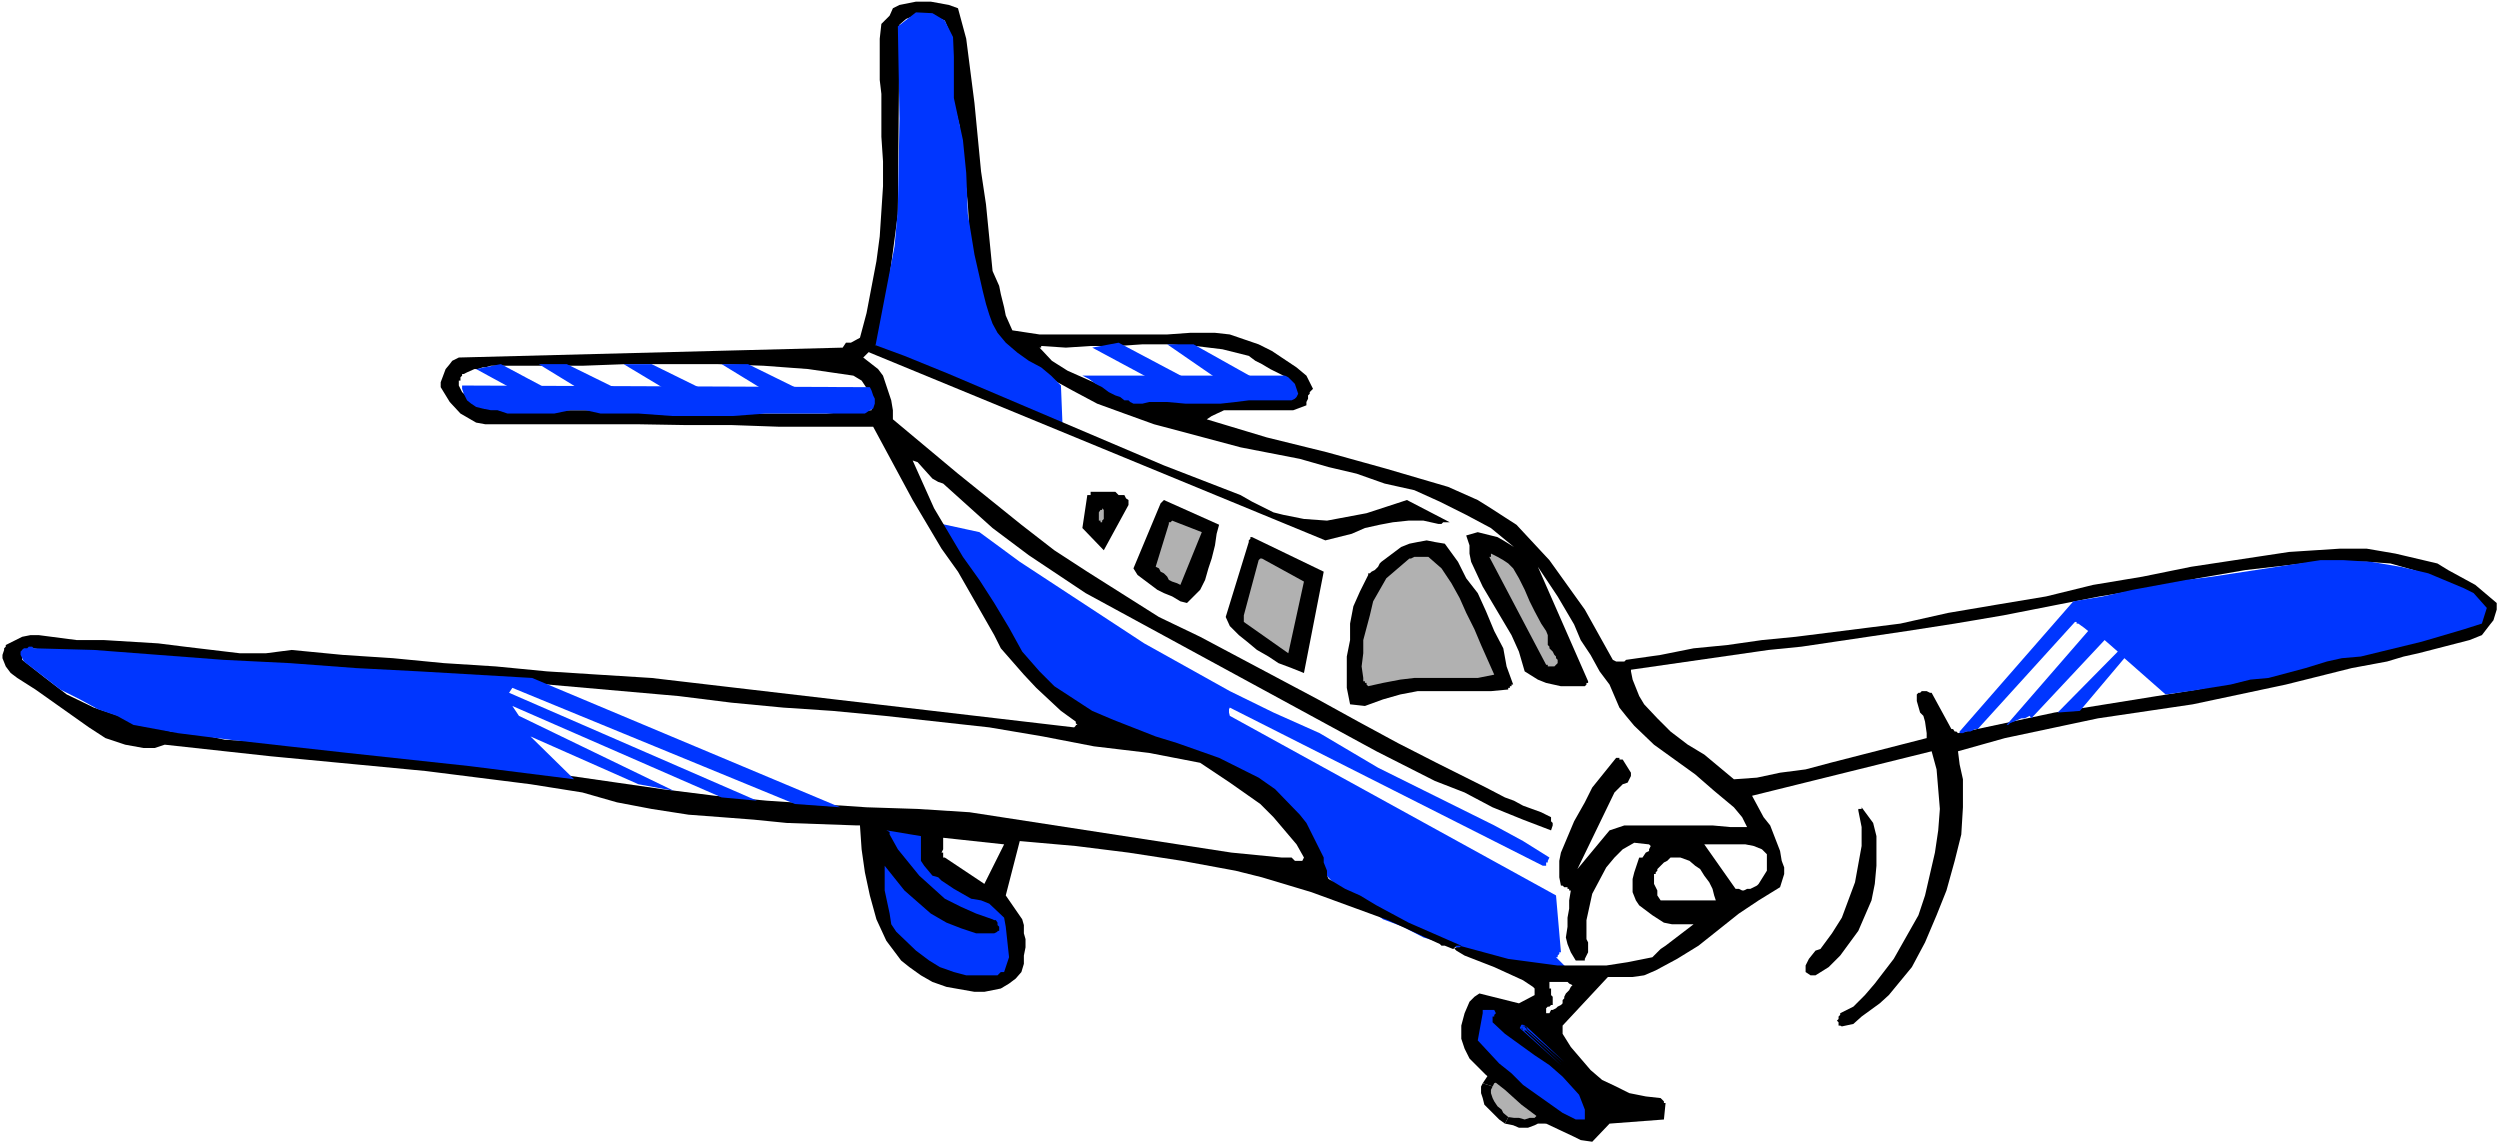 <svg xmlns="http://www.w3.org/2000/svg" fill-rule="evenodd" height="224.634" preserveAspectRatio="none" stroke-linecap="round" viewBox="0 0 3035 1390" width="490.455"><style>.brush0{fill:#fff}.pen1{stroke:none}.brush1{fill:#000}.brush2{fill:#b1b1b1}.brush3{fill:#0036ff}</style><path class="pen1 brush0" d="M0 1390h3035V0H0v1390z"/><path class="pen1 brush1" d="m1883 1351 2-6v-8l-2-6-2-8-4-4-6-6-6-6-10-4-8 16 4 4h4l2 4 4 2v4l2 2v4l-2 2 22 10z"/><path class="pen1 brush1" d="m1827 1364 10 2 7 3h11l8-3 4-2h10l2-7 4-6-22-10-2 2-2 2-2 2h-14l-4-2-10 19z"/><path class="pen1 brush1" d="m1800 1315-2 4v8l2 6 2 8 6 6 6 6 6 6 7 5 10-19-4-2-4-2-4-4v-6l-2-2v-2l2-4-25-8z"/><path class="pen1 brush1" d="m1855 1303-8-4-9-2h-9l-6 2-9 2-6 2-4 6-4 6 25 8 2-4h20l8-16z"/><path class="pen1 brush2" d="m1851 1311 8 4 4 4 4 4 4 4v4l2 6v4l-2 6v4l-4 2-4 4h-6l-6 2-7-2h-6l-7-1-6-5-2-4-5-4-4-6-2-4-2-6v-4l2-4 2-4 4-2 5-4h4l6-2 5 2h6l7 2z"/><path class="pen1 brush0" d="m1132 416 233 74 286 67 176 68 106 128 91 135 133 116-68 97-77 67-228-26-531-380-139-167-87-165 105-14z"/><path class="pen1 brush3" d="M1143 637v6l12 27 14 28 16 26 18 29 18 26 43 48 20 20 76 57 75 40 34 16 37 14 34 15 32 10 11 22 7 20 15 16 15 16 39 28 20 15 24 9 25 13 72 22 49 12 48 6h2l2-4-12-12h2v-2l2-2v-2h2l-6-69-396-218-1-4v-4l1-2 380 192h4v-4h2v-2l2-4-32-20-35-19-141-70-71-42-56-25-53-26-104-58-151-99-49-36-46-10v1z"/><path class="pen1 brush1" d="M1772 1148h-4l-2 2v2l2 2 10 6 36 14 35 16 12 8 2 2v8l-19 10-48-12-6 4-6 6-6 14-4 15v16l4 12 6 12 20 20 23 18 20 18 20 15 10 8 34 16 8 4 14 2 21-22 66-5 2-20h-2v-2l-4-4-18-2-20-4-16-8-17-8-14-12-12-14-12-14-10-16v-10l55-59h30l14-2 14-6 26-14 26-16 49-39 24-16 26-16 5-16v-8l-3-8-2-12-12-31-8-10-14-26 218-54 6 22 4 48-2 26-4 27-12 52-8 24-30 53-23 30-12 14-14 14-16 8v2l-2 2v3l-2 2 2 2v4h2l2 1 14-3 10-9 22-16 11-10 28-34 16-30 14-33 12-30 10-36 8-32 2-33v-34l-4-18-2-16 57-16 113-24 115-17 113-24 80-20 43-8 20-6 18-4 62-16 15-6 10-13 4-5 4-13v-8l-26-22-33-18-13-8-17-4-34-8-35-6h-32l-62 4-119 18-59 12-60 10-57 14-60 10-59 10-58 13-127 16-41 4-42 6-41 4-40 8-42 6-2 2h-10l-4-2-34-61-43-60-40-43-14-9-17-11-16-10-36-16-75-22-72-20-73-18-73-22 6-4 15-7h84l16-6v-4l2-4v-4l2-2v-2l4-4-8-16-12-10-30-20-16-8-35-12-18-2h-30l-28 2h-155l-33-5-8-18-2-10-4-16-2-10-8-18-8-81-6-40-8-83-10-78-10-37-11-4-22-4h-18l-20 4-8 4-4 9-10 10-2 18v50l2 17v52l2 30v30l-4 61-4 30-12 63-8 30-11 6h-6l-4 6-466 12-8 4-3 4-5 6-6 16v6l11 18 13 14 19 11 11 2h184l59 1h56l57 2h115l48 89 35 59 20 28 44 77 8 16 28 32 15 16 30 28 18 13v2l2 2h-2v1l-2 2-513-60-64-4-63-4-62-6-63-4-62-6-61-4-62-6-31 4h-32l-67-8-32-4-66-4H93l-46-6H37l-10 2-20 10v2l-2 2v2l-2 6v4l4 10 6 8 8 6 22 14 65 46 20 13 24 8 22 4h14l12-4 128 14 189 18 127 16 63 10 42 12 42 8 45 7 40 3 39 3 40 4 85 3h4l2 29 4 28 6 28 8 29 12 26 18 24 10 8 14 10 14 8 17 6 34 6h12l20-4 10-6 8-6 7-8 3-10v-10l2-10v-10l-2-7v-10l-2-7-20-29 17-66 68 6 64 8 65 10 65 12 32 8 60 18 93 34 63 29 2 2h4l10 4 4-2h4l2-2-64-28-39-21-20-12-18-8-20-12-2-4v-6l-4-10v-6l-7-14-14-28-8-10-30-31-20-14-48-24-51-18-26-8-51-20-26-11-46-30-18-18-21-24-16-29-18-30-18-28-20-28-35-59-26-58 6 2 18 20 7 4 6 2 20 18 40 36 44 33 69 46 353 192 71 36 36 14 34 18 37 15 34 13 2-6v-3l-2-2v-5l-12-6-22-8-11-6-11-4-23-12-12-6-48-24-47-24-48-26-49-27-143-76-50-24-87-55-40-26-40-31-77-62-79-66v-11l-2-12-10-30-6-8-18-14 22-22 20-152 2-230 8-7 10-4h4l4-3h8l21 9 5 12 5 24v60l8 32 10 95 2 35 4 32 22 80 8 15 10 12 30 24 51 28 30 16 33 12 36 13 34 9 71 19 72 14 35 10 34 8 34 12 36 8 31 14 32 16 30 16 28 23-13-8-7-4-24-6-14 4 4 12v10l2 10 14 30 35 59 9 20 7 24 16 10 10 4 18 4h29l2-2v-2h2v-2l-61-139 12 18 12 18 20 34 8 19 12 18 11 20 12 16 6 14 6 14 8 10 10 12 24 23 50 36 23 20 24 20 10 12 6 12h-20l-22-2h-107l-18 6-39 47 45-93 10-10 6-2 4-8v-4l-10-16h-4v-2h-4l-29 36-9 18-13 23-16 38-2 10v20l2 10h2l2 2h4v2h2v2h2l-2 12v10l-2 11v11l-2 13 2 8 4 10 6 10h11v-2l4-8v-12l-2-4v-23l7-32 17-32 10-12 10-10 14-8 18 2 2 2-2 4v2l-4 2-4 6h-4l-6 18-2 8v16l4 10 4 6 16 12 14 9 10 2h26l-34 26-6 4-10 10-30 6-26 4h-59l-60-8-59-16z"/><path class="pen1 brush0" d="m1262 422 15 16 19 12 18 8 18 8 20 8 18 6 23 4 20 2 40 2 39-2 40-4 38-4v-10l-4-6-8-6-8-4-8-4-10-6-8-4-8-6-32-8-33-4-34-2h-30l-30 2h-33l-30 2-30-2v2h-2z"/><path class="pen1 brush3" d="m1080 1013 10 18 26 32 31 28 20 10 18 8 20 7 2 1h2l2 3v3l2 2v5h-2v1l-4 2h-22l-18-6-18-7-19-11-16-14-16-14-24-30v30l6 28 2 13 6 9 24 23 16 12 13 8 17 6 15 4h38l4-4h4l6-18-4-37-2-11-18-17-10-4-12-2-21-12-15-10-4-4-7-2-10-12-4-6v-30l-42-7 4 2v3z"/><path class="pen1 brush1" d="m1320 601-6 40 26 27 30-55v-6l-3-2-2-4h-7l-4-4h-30v4h-4z"/><path class="pen1 brush2" d="M1334 622v10h2v2h2v-2l2-2v-11l-2-2v2h-2l-2 3z"/><path class="pen1 brush0" d="M1145 1019v12l-2 4h2v6h2l48 32 24-48-74-8v2z"/><path class="pen1 brush1" d="m1409 611-33 79 5 8 8 6 8 6 8 6 8 4 10 4 10 6 8 2 8-8 8-8 6-12 4-14 4-12 4-16 2-14 3-11-67-30-2 2-2 2z"/><path class="pen1 brush2" d="m1419 636-16 52 4 2 2 4 4 2 4 4 2 4 4 2 6 2 4 2 26-64-36-14-2 2h-2v2z"/><path class="pen1 brush1" d="m1516 658-28 91 5 11 11 11 10 8 12 10 14 8 12 8 16 6 15 6 24-123-87-42h-2v2l-2 2v2z"/><path class="pen1 brush2" d="m1528 680-18 67v8l54 38 19-87-51-28h-2l-2 2z"/><path class="pen1 brush1" d="m1661 698-10 20-8 18-4 21v20l-4 20v38l4 20 18 2 22-8 21-6 21-4h89l21-2v-2h2v-2h2v-2h2l-8-22-4-22-11-21-10-24-10-22-14-18-10-20-16-22-12-2-10-2-11 2-10 2-10 4-8 6-8 6-8 6-2 2-2 4-2 2-2 2-4 2-2 2h-2v2z"/><path class="pen1 brush2" d="m1683 702-8 14-8 14-4 17-4 15-4 15v16l-2 16 2 14v4h2v2h2v2l2 2 18-4 21-4 17-2h77l20-4-8-18-8-18-8-19-10-20-8-18-10-18-12-18-16-14h-17l-4 2h-2l-28 24zm125-26 69 131h2v2h8l2-2 2-2v-4l-2-2v-2l-2-2-2-4-2-2-2-2v-2l-2-2v-12l-2-5-6-9-8-15-6-12-6-14-7-14-7-12-6-6-6-4-7-4-8-4v4h-2z"/><path class="pen1 brush0" d="m1980 815 2 10 8 20 6 10 16 17 16 16 21 16 20 12 36 30 28-2 28-6 31-4 30-8 117-30v-6l-2-14-2-7-4-4-4-14v-8l2-2h2l2-2h6l4 2h2l24 44h2l2 3h2l2 2 117-25 174-28 56-12 57-12 81-22 68-12 24-6 23-7 19-9 17-13v-10l-12-10-41-22-30-10-28-8-29-2h-60l-87 10-58 10-58 12-61 10-117 23-59 10-58 9-128 19-40 4-167 24v2z"/><path class="pen1 brush3" d="m1800 1230-6 33 26 28 15 12 14 14 48 34 16 8h11v-12l-7-18-20-22-16-14-18-12-36-26-15-14v-7h2v-2l2-2-2-4h-14v4zm51 18 46 43-50-45h2l2 2z"/><path class="pen1 brush3" d="M1853 1246h-4l-1 1v3h1l46 43 4-4-50-44-2 4h2l-2-1 2 2 1 1h2l1-1 1-1v-1l-1-1v-1l-2-1-2-1h-2l-2 4 50 45 4-4-46-43z"/><path class="pen1 brush0" d="M1883 1200v8l2 2v10h-2l-2 2h-2l-2 2v6h4l2-4h2l4-2 2-2 4-2 2-2v-4l2-2v-2l2-4 2-2 2-2 2-4 2-2-4-2-2-2h-22v8h2zm129-143-2 2v2h-2v12l2 4 2 4v6l4 6h67l-2-6-2-8-4-8-6-8-5-8-6-4-7-6-11-4h-12l-4 4-4 2-4 4-4 4v2zm57-32 38 54h4l4 2h2l4-2h4l4-2 4-2 2-2 10-16v-20l-6-6-10-4-10-2h-50z"/><path class="pen1 brush1" d="m2256 984 4 20v23l-8 44-16 43-12 19-14 19-6 2-8 10-4 8v8l6 4h6l16-10 14-14 22-30 16-37 4-20 2-22v-36l-4-16-14-19v2h-4v2z"/><path class="pen1 brush3" d="M2379 888v2h4l4-2h5l6-3h3l118-130h2v2h2l7 5 5 4-99 114h2l2-2 14-6h4l6-3 2 3 89-95 16 14-73 74 27-2 54-64 50 44 29-4 50-8 24-6 22-2 45-12 26-8 18-4 23-2 74-18 51-15 22-7 6-19-16-18-12-6-43-18-34-8-36-6-33-2h-28l-131 20-32 4-65 12-36 8-36 6-138 158z"/><path class="pen1 brush0" d="M27 795v6l28 22 26 20 33 16 30 10 30 11 34 8 33 3 32 7 137 8 36 4h33l32 4 35 6 64 10 194 28 64 8 63 6 121 8 62 2 63 4 318 49 61 6h12l4 4h9l2-4-9-16-28-33-16-16-37-26-18-12-18-12-62-12-67-8-62-12-65-11-127-14-63-6-60-4-63-6-64-8-250-22-63-4-58-2-43-6-113-6h-38l-39-2-40-4-40-6-14 2-14-2H97l-28-4H55l-16-2-12 2v6z"/><path class="pen1 brush3" d="m25 795 4 8 26 20 18 14 24 12 22 12 23 8 20 11 54 10 63 8 71 8 72 8 148 16 127 16-53-52 131 58 43 8-188-91-8-12 254 111 43 4-301-131 4-6 343 141 55 4-374-157-137-8-77-4-80-6-81-4-157-12-73-2-2-2h-4l-2 2h-4l-4 4v4z"/><path class="pen1 brush0" d="m561 456-2 2v4h-2v6l4 8 13 12 15 8 19 2h175l109 4h111l55-4v-12l-4-12-8-12-10-6-55-8-54-4-57-2H761l-54 2H596l-7 2h-3l-6 2h-4l-9 4-4 2h-2v2z"/><path class="pen1 brush3" d="m561 468 495 2 2 4 2 6 2 4v6l-2 6-4 2-6 4H929l-39 3h-74l-41-3h-46l-18-4h-19l-19 4h-57l-12-4h-8l-10-2-8-2-6-4-5-4-2-4-2-4-2-6v-4zm753-12h246l4 2 4 4 4 4 2 6 2 6-2 4-2 2-4 2h-52l-16 2-18 2h-43l-22-2h-22l-8 2h-11l-4-2-2-2h-5l-5-4-6-2-8-4-8-6-8-4-8-6-8-4z"/><path class="pen1 brush3" d="m578 448 44 24 46 2-60-32-30 6zm748-26 67 36 48 2-83-44-32 6zm-672 20 49 30 50 2-65-32h-34zm763-24 58 40 49 2-75-42h-32zm-660 24 50 30 49 2-65-32h-34zm119 0 49 30 48 2-65-32h-32zm214-410 22-17 20 1 15 9 10 20 1 24v50l11 51 4 40 2 50 8 49 10 44 4 16 4 13 4 11 6 11 10 12 14 12 14 10 15 8 12 10 12 12 2 50-228-94 24-125 4-45 2-110-2-112z"/><path class="pen1 brush1" d="m1046 424 563 232 32-8 16-7 18-4 16-3 19-2h18l18 4h4l2-2h8l-52-27-49 16-48 9-28-2-25-5-12-3-26-13-14-8-93-36-261-111-54-22-38-14h-12l-2 2v4z"/></svg>
